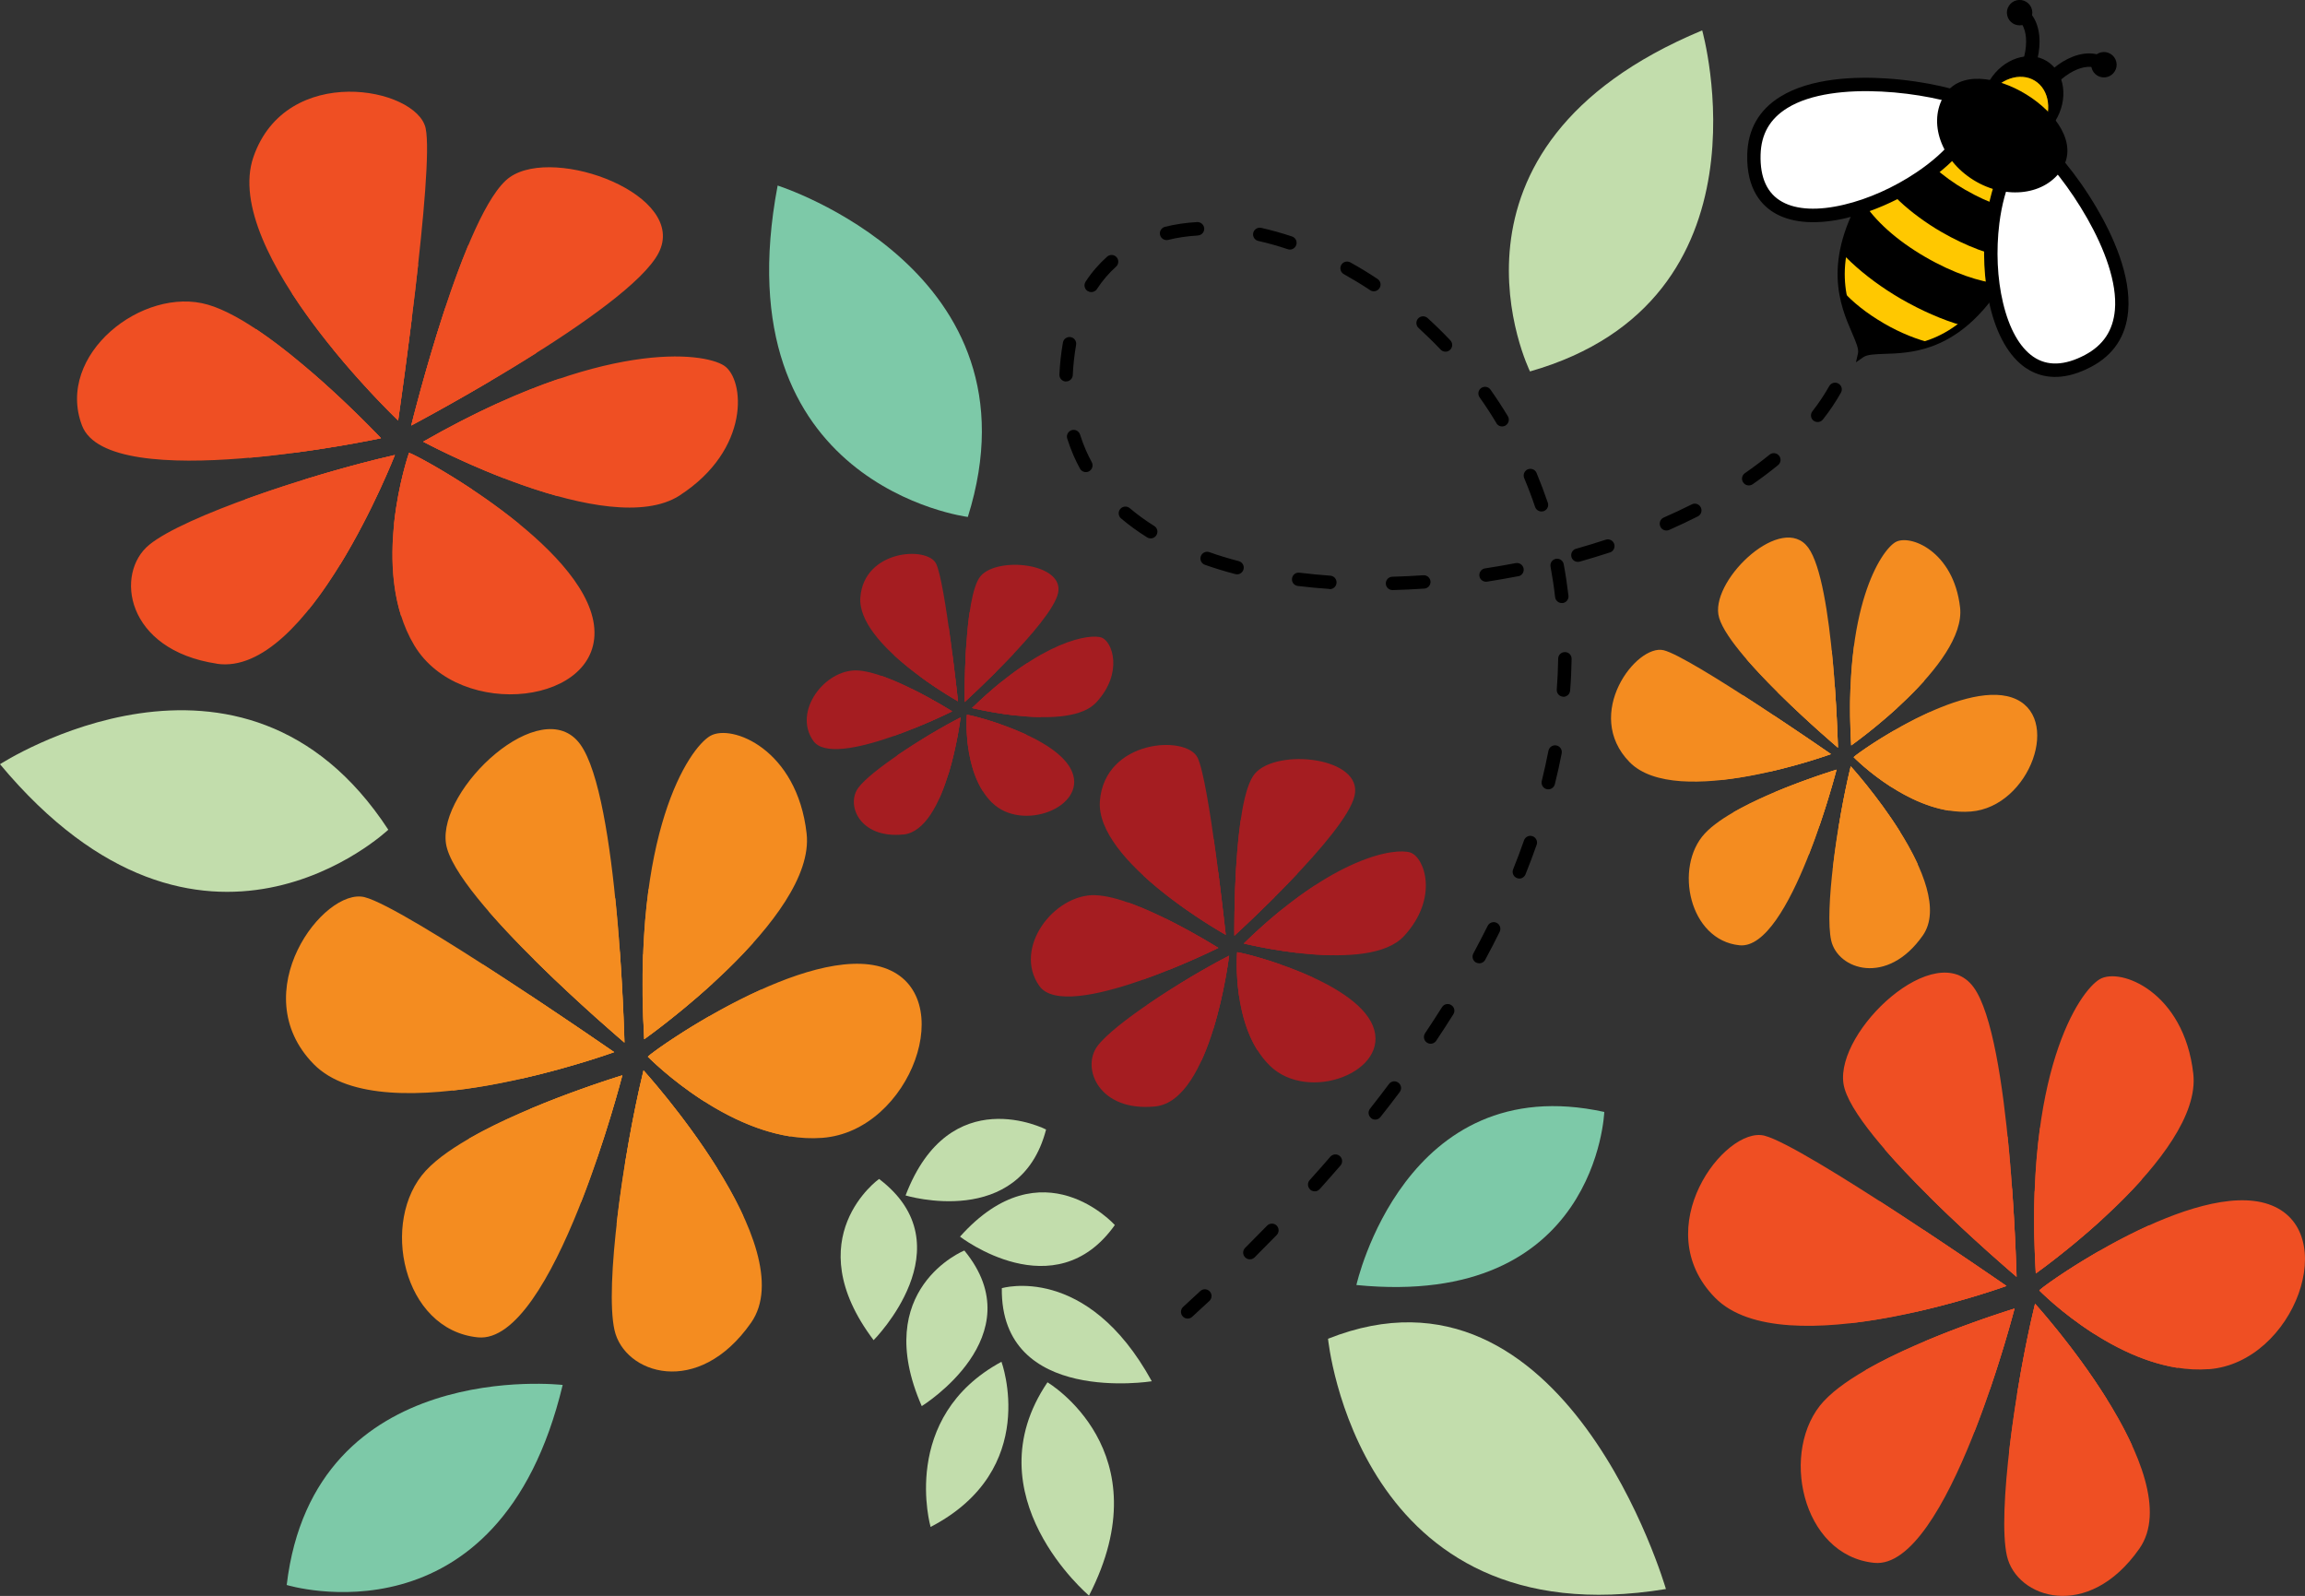 <?xml version="1.0" encoding="UTF-8"?>
<svg id="Layer_2" data-name="Layer 2" xmlns="http://www.w3.org/2000/svg" viewBox="0 0 262.5 181.75">
  <rect x="0" y="0" width="262.5" height="181.75" fill="#333333" stroke="none"/>
  <defs>
    <style>
      .cls-1 {
        fill: #f48c20;
      }

      .cls-2 {
        fill: #fff;
      }

      .cls-3 {
        fill: #7dc9a8;
      }

      .cls-4 {
        fill: #ffc800;
      }

      .cls-5 {
        fill: #c2ddac;
      }

      .cls-6 {
        fill: #ef4f23;
      }

      .cls-7 {
        fill: #a51d21;
      }
    </style>
  </defs>
  <g id="Logo">
    <path d="M134.69,149.91c-.28-.31-.26-.8.05-1.08.66-.6,1.31-1.2,1.95-1.8.31-.29.79-.27,1.08.04.29.31.27.79-.04,1.08-.64.6-1.3,1.21-1.96,1.81-.06.06-.13.1-.21.14-.29.13-.64.06-.87-.19ZM141.8,143.19c-.3-.3-.3-.78,0-1.08.84-.84,1.68-1.69,2.5-2.53.29-.3.78-.31,1.08-.02.3.29.31.78.02,1.08-.82.84-1.67,1.7-2.52,2.55-.07.07-.15.12-.23.16-.28.12-.62.07-.85-.16ZM149.21,135.47c-.31-.28-.34-.77-.06-1.08.8-.88,1.59-1.78,2.35-2.66.28-.32.76-.35,1.08-.08.32.28.35.76.08,1.08-.77.89-1.57,1.79-2.37,2.69-.08.08-.17.15-.26.19-.27.12-.59.07-.82-.13ZM156.15,127.33c-.33-.26-.39-.74-.13-1.07.74-.93,1.46-1.88,2.16-2.81.25-.34.73-.41,1.07-.15.34.25.41.73.15,1.07-.71.94-1.44,1.9-2.19,2.84-.08.1-.18.18-.29.23-.25.11-.55.08-.78-.1ZM162.5,118.73c-.35-.23-.44-.71-.21-1.06.66-.99,1.31-1.99,1.93-2.97.22-.36.7-.47,1.05-.24.36.22.47.7.24,1.05-.63,1-1.28,2.01-1.95,3.01-.08.13-.2.22-.33.28-.23.1-.51.09-.73-.07ZM168.1,109.62c-.37-.2-.51-.66-.31-1.04.56-1.04,1.11-2.1,1.63-3.14.19-.38.65-.53,1.02-.35.38.19.53.65.35,1.02-.52,1.06-1.08,2.13-1.65,3.19-.08.16-.22.27-.37.34-.21.09-.45.09-.67-.03ZM172.74,99.99c-.39-.16-.58-.6-.42-.99.44-1.1.86-2.21,1.24-3.3.14-.4.58-.61.97-.47.4.14.61.58.47.97-.39,1.11-.82,2.25-1.27,3.37-.08.19-.23.34-.4.42s-.39.09-.59,0ZM176.14,89.87c-.41-.1-.66-.52-.56-.93.28-1.15.54-2.3.76-3.44.08-.41.48-.69.9-.61.41.08.69.48.61.9-.22,1.16-.49,2.35-.78,3.52-.06.24-.23.43-.44.52-.15.06-.32.08-.49.04ZM177.99,79.34c-.42-.03-.74-.4-.7-.82.09-1.17.14-2.36.16-3.51,0-.42.35-.76.78-.75.42,0,.76.35.75.78-.02,1.19-.07,2.4-.17,3.61-.02.29-.21.53-.46.64-.11.05-.23.07-.36.06ZM177.95,68.67c-.42.05-.8-.25-.85-.67-.13-1.16-.31-2.33-.52-3.47-.08-.42.2-.81.61-.89.42-.08.81.2.89.61.22,1.18.4,2.38.54,3.58.04.34-.15.66-.45.79-.07.03-.14.05-.22.06ZM189.08,59.95c-.17-.39,0-.84.39-1.01,1.09-.48,2.16-.98,3.19-1.5.38-.19.84-.04,1.03.34.19.38.04.84-.34,1.03-1.05.53-2.15,1.05-3.26,1.54h0c-.39.17-.84,0-1.01-.39ZM183.35,62.91c-1.13.37-2.29.72-3.45,1.05-.41.11-.83-.12-.94-.53-.11-.41.12-.83.53-.94,1.14-.32,2.28-.67,3.38-1.03.4-.13.83.09.96.49.12.38-.06.78-.42.94-.02,0-.04.02-.07.03ZM198.52,54.94c-.24-.35-.15-.82.2-1.06.98-.68,1.93-1.39,2.8-2.1.33-.27.81-.22,1.08.11.27.33.22.81-.11,1.08-.91.74-1.88,1.48-2.9,2.18-.04.03-.08.05-.13.07-.33.14-.72.04-.93-.27ZM172.9,65.62c-1.17.23-2.37.43-3.55.62-.42.06-.81-.22-.87-.64s.22-.81.64-.87c1.16-.18,2.33-.38,3.49-.6.41-.08.82.19.9.6.07.36-.12.71-.44.85-.05.02-.1.04-.16.05ZM206.53,47.91c-.33-.26-.39-.74-.13-1.07.73-.93,1.37-1.9,1.92-2.87.21-.37.67-.5,1.04-.29.37.21.5.67.29,1.04-.58,1.03-1.27,2.06-2.05,3.05-.08.1-.18.18-.3.23-.25.11-.55.08-.78-.1ZM162.2,67.03c-1.2.08-2.41.14-3.6.17-.42.01-.77-.32-.78-.74-.01-.42.32-.77.74-.78,1.16-.03,2.35-.09,3.53-.17.42-.03.79.29.82.71.02.33-.17.63-.46.75-.08.03-.16.06-.25.06ZM175.79,58.21c-.4.13-.83-.08-.97-.48-.37-1.11-.79-2.21-1.24-3.28-.16-.39.02-.83.4-1,0,0,0,0,.01,0,.39-.16.84.02,1,.41.46,1.11.89,2.25,1.28,3.39.13.38-.06.79-.42.94-.02,0-.04.02-.06.02ZM151.39,67.07c-1.22-.08-2.43-.2-3.59-.34-.42-.05-.72-.43-.66-.85.05-.42.43-.72.85-.66,1.14.14,2.32.25,3.51.34.42.03.74.39.71.82-.02.29-.2.54-.46.65-.11.05-.23.07-.36.06ZM140.69,65.38c-1.2-.31-2.37-.67-3.47-1.06-.4-.14-.61-.58-.47-.97.14-.4.58-.61.97-.47,1.07.38,2.19.72,3.35,1.02.41.11.65.52.55.93-.06.24-.23.42-.43.51-.15.07-.33.08-.5.04ZM170.42,48.19c-.6-1-1.24-1.99-1.92-2.94-.24-.35-.16-.82.18-1.06.35-.24.82-.16,1.06.18.69.98,1.36,2,1.98,3.03.22.36.1.83-.26,1.05-.03.02-.06.03-.09.05-.35.15-.76.03-.96-.31ZM130.64,61.2c-1.07-.67-2.06-1.39-2.97-2.16-.32-.27-.36-.76-.09-1.08.27-.32.76-.36,1.08-.09.85.72,1.78,1.4,2.79,2.03.36.22.47.7.24,1.05-.08.14-.21.24-.34.3-.22.1-.49.09-.71-.05ZM164.06,39.81c-.8-.85-1.65-1.67-2.51-2.46-.31-.28-.33-.77-.05-1.08.28-.31.77-.33,1.08-.05.89.81,1.76,1.66,2.59,2.54.29.31.28.79-.03,1.08-.07.06-.14.11-.22.15-.29.12-.63.06-.86-.18ZM122.99,53.37c-.26-.48-.51-.99-.73-1.49-.27-.62-.51-1.27-.72-1.93-.13-.4.1-.83.5-.96.4-.13.83.1.96.5.19.6.41,1.2.66,1.77.2.46.43.92.67,1.37.2.37.07.83-.3,1.04-.02.01-.04.02-.06.03-.36.16-.78.02-.98-.33ZM156.03,33.04c-.98-.65-1.99-1.26-2.99-1.82-.37-.2-.5-.67-.3-1.04.2-.37.67-.5,1.04-.3,1.04.58,2.09,1.21,3.1,1.89.35.23.45.71.21,1.06-.08.13-.2.22-.33.28-.23.1-.5.09-.73-.06ZM121.38,43.45c-.42-.02-.75-.37-.73-.8.05-1.18.18-2.4.4-3.64.07-.42.47-.69.88-.62.42.07.69.47.62.88-.2,1.18-.33,2.33-.38,3.44-.01.3-.2.56-.46.67-.1.04-.22.07-.34.06ZM146.65,28.38c-1.12-.38-2.25-.69-3.35-.94-.41-.09-.67-.5-.58-.91.09-.41.5-.67.91-.58,1.16.26,2.34.59,3.51.98.4.13.62.57.48.97-.07.21-.23.37-.42.46-.17.07-.36.09-.55.02ZM123.85,33.14c-.35-.23-.45-.7-.22-1.06.69-1.06,1.52-2.02,2.45-2.85.32-.28.8-.25,1.08.06.28.31.25.8-.06,1.08-.83.74-1.56,1.6-2.18,2.55-.08.13-.2.22-.33.28-.23.1-.5.09-.72-.06ZM136.42,26.82c-1.18.07-2.32.23-3.38.5-.41.1-.82-.15-.93-.56-.1-.41.15-.82.56-.93,1.16-.29,2.39-.47,3.66-.54.42-.02.78.3.81.72.02.33-.17.62-.46.74-.08.04-.17.06-.26.06Z"/>
    <g>
      <g>
        <g>
          <path d="M230.25,10.31c.16-.06.3-.16.39-.32,1.05-1.7,1.63-3.56,1.63-5.24,0-1.81-.66-3.22-1.87-3.97-.36-.22-.83-.11-1.05.25-.22.36-.11.83.25,1.05.74.45,1.14,1.4,1.14,2.66,0,1.4-.5,2.97-1.4,4.44-.22.36-.11.83.25,1.05.21.13.45.14.66.07Z"/>
          <path d="M232.42,11.65c.16-.06.3-.16.39-.32.9-1.46,2.09-2.61,3.34-3.24,1.13-.57,2.16-.63,2.89-.18.36.22.83.11,1.05-.25.22-.36.11-.83-.25-1.05-1.21-.74-2.76-.7-4.38.11-1.5.75-2.9,2.11-3.95,3.8-.22.36-.11.83.25,1.05.21.13.45.14.66.07Z"/>
        </g>
        <path d="M238.84,8.6c-.33-.2-.56-.52-.65-.9-.09-.38-.03-.76.18-1.09.42-.68,1.31-.89,1.99-.47.33.2.56.52.65.9.09.38.03.76-.18,1.09-.18.29-.44.49-.74.6-.4.14-.86.11-1.25-.13ZM239.53,7.32s-.02.03-.01.06.03.05.04.05c.04.02.09.01.12-.03,0,0,.02-.03.01-.06,0-.03-.03-.05-.04-.05-.02-.01-.05-.02-.07,0-.02,0-.03.02-.04.04Z"/>
        <path d="M229.24,2.67c-.33-.2-.56-.52-.65-.9-.09-.38-.03-.76.18-1.09.42-.68,1.31-.89,1.99-.47.68.42.89,1.31.47,1.99h0c-.18.29-.44.49-.74.6-.4.14-.86.11-1.25-.13ZM229.93,1.4s-.01.09.03.12c.04.02.09.01.12-.03h0l-.14-.09ZM229.93,1.4l.14.09s.02-.03.01-.06c0-.03-.03-.05-.04-.05-.02-.01-.05-.02-.07,0-.02,0-.03.02-.04.04Z"/>
      </g>
      <g>
        <g>
          <path class="cls-4" d="M212.74,21.83c-6.72,10.89-.22,16.16-.76,18.52,2.05-1.43,9.57,2.18,16.21-8.99,4.56-7.67,2.54-11.86-1.73-14.49-4.27-2.63-9.04-2.64-13.73,4.96Z"/>
          <path d="M214.6,40.3c-1.09.04-1.95.07-2.39.37l-.85.59.23-1.01c.12-.51-.24-1.32-.68-2.35-1.32-3.05-3.53-8.16,1.49-16.29,2.23-3.61,4.67-5.8,7.26-6.49,2.2-.59,4.56-.12,7.02,1.4,5.32,3.28,5.92,8.2,1.86,15.04-2.85,4.8-5.88,6.93-8.58,7.9-2.05.73-3.91.8-5.35.84ZM213.08,22.04c-4.8,7.78-2.69,12.65-1.43,15.55.36.82.66,1.53.74,2.14.58-.17,1.32-.19,2.19-.22,3.17-.11,8.48-.28,13.27-8.35,3.85-6.47,3.34-10.9-1.59-13.95-2.3-1.42-4.39-1.85-6.39-1.31-.18.05-.35.1-.52.16-2.19.79-4.3,2.79-6.26,5.97Z"/>
        </g>
        <g>
          <path d="M223.86,21.64c2.72,1.58,5.25,2.34,6.91,2.49-.07,1.54-.56,3.31-1.56,5.36-2.5-.4-5.34-1.47-8.11-3.07-.23-.13-.45-.27-.67-.4-1.74-1.08-3.33-2.31-4.62-3.61-.74-.75-1.38-1.51-1.93-2.28,1.36-1.85,2.72-3.1,4.07-3.86,1.03,1.83,3.15,3.78,5.91,5.38Z"/>
          <path d="M219.25,29.26c3.25,1.89,6.25,2.83,8.34,3.05-1.38,2.13-2.79,3.66-4.18,4.75-2.23-.65-4.59-1.68-6.93-3.03-.27-.16-.53-.31-.8-.48-2.06-1.27-3.94-2.74-5.46-4.26-.12-.12-.25-.25-.36-.37.3-1.78.99-3.78,2.25-6.04,1.35,2.21,3.89,4.5,7.14,6.38Z"/>
          <path d="M214.51,36.81c2,1.16,3.9,1.88,5.42,2.24-3.67,1.35-6.75.47-7.94,1.3.3-1.33-1.63-3.59-2.17-7.25,1.15,1.3,2.77,2.59,4.7,3.71Z"/>
        </g>
        <g>
          <ellipse cx="230.33" cy="11.46" rx="4.88" ry="4" transform="translate(99.64 201.48) rotate(-58.33)"/>
          <path d="M231.06,16.26c-1.24.43-2.48.32-3.5-.3-1.01-.62-1.67-1.69-1.84-2.99-.17-1.27.14-2.63.87-3.82,1.53-2.48,4.45-3.46,6.51-2.19,1.01.62,1.67,1.69,1.84,2.99.17,1.27-.14,2.63-.87,3.82-.72,1.17-1.77,2.05-2.96,2.47-.02,0-.04.01-.06.02ZM227.27,9.58c-.64,1.03-.91,2.2-.76,3.29.14,1.06.66,1.92,1.47,2.41s1.8.58,2.82.23c1.04-.36,1.96-1.12,2.6-2.16.64-1.03.91-2.2.76-3.29-.14-1.06-.66-1.92-1.47-2.41-.85-.52-1.88-.56-2.86-.21s-1.91,1.09-2.55,2.14Z"/>
        </g>
        <g>
          <ellipse class="cls-4" cx="229.42" cy="12.95" rx="4.48" ry="3.67" transform="translate(97.94 201.4) rotate(-58.33)"/>
          <path d="M227.03,16.82c-1.75-1.08-2.11-3.7-.79-5.83,1.32-2.13,3.81-2.99,5.56-1.91,1.75,1.08,2.11,3.7.79,5.83-.65,1.05-1.58,1.79-2.56,2.14s-2.11.32-3-.23ZM231.74,9.19c-1.69-1.04-4.11-.21-5.39,1.87-1.28,2.07-.94,4.61.75,5.65,1.69,1.04,4.11.21,5.39-1.87,1.28-2.07.94-4.61-.75-5.65h0Z"/>
        </g>
        <g>
          <g>
            <path class="cls-2" d="M237.8,41.1c9.83-5.25-1.85-21.73-6.03-25.01-7.93,2.92-7,31.97,6.03,25.01Z"/>
            <path d="M230.68,41.89c-1.87-1.29-3.28-3.73-4.06-7.05-.69-2.93-.85-6.33-.45-9.56.3-2.38.89-4.52,1.72-6.19.96-1.93,2.17-3.18,3.62-3.71l.4-.15.34.26c1.53,1.2,4.21,4.26,6.5,8.15,1.85,3.14,3.97,7.73,3.61,11.8-.25,2.85-1.66,4.98-4.2,6.33-.53.28-1.03.5-1.51.67-2.76.99-4.74.29-5.98-.56ZM227.69,25.46c-.38,3.06-.24,6.26.42,9.02.7,2.95,1.89,5.07,3.44,6.14,1.6,1.1,3.58,1.03,5.9-.2h0c2.08-1.11,3.19-2.78,3.4-5.12.55-6.24-5.87-15.44-9.19-18.33-1.93,1.02-3.43,4.2-3.97,8.48Z"/>
          </g>
          <g>
            <path class="cls-2" d="M199.74,17.62c.28-11.14,20.25-8.09,25.06-5.84.95,8.4-25.43,20.6-25.06,5.84Z"/>
            <path d="M210.36,24.81c-3.32.79-6.13.63-8.12-.47-1.54-.85-3.36-2.71-3.26-6.74.07-2.87,1.34-5.09,3.77-6.59,3.48-2.15,8.54-2.31,12.17-2.07,4.5.3,8.45,1.33,10.2,2.15l.39.18.05.42c.17,1.53-.39,3.18-1.69,4.9-1.12,1.49-2.77,2.98-4.76,4.32-1.93,1.29-4.06,2.37-6.19,3.13-.86.31-1.71.56-2.56.76ZM203.55,12.3c-1.99,1.23-2.99,2.97-3.05,5.33-.07,2.62.76,4.42,2.47,5.36,1.65.91,4.09,1.02,7.03.32,2.76-.65,5.69-1.96,8.25-3.68,3.58-2.4,5.75-5.17,5.8-7.35-4.07-1.67-15.17-3.28-20.5.02Z"/>
          </g>
        </g>
        <path d="M221.4,10.89c-1.86,3.02-.36,7.32,3.36,9.62s8.24,1.7,10.1-1.32c3.52-5.7-9.94-14.01-13.46-8.3Z"/>
      </g>
    </g>
    <g>
      <path class="cls-1" d="M85.53,150.64c-6.04,8.63-14.44,5.82-15.55.83-1.12-4.99.99-20.02,3.31-29.58,0,0,18.29,20.12,12.24,28.75ZM93.66,129.58c10.11-.77,15.68-16.4,7.03-19.36-8.65-2.96-25.97,9.15-26.91,10.12,0,0,9.77,10.02,19.88,9.24ZM91.86,94.92c-1.08-9.61-8.55-12.53-10.98-11.11-2.43,1.42-8.88,10.99-7.51,34.54,0,0,19.58-13.81,18.49-23.42ZM48.49,133.32c-5.25,5.68-2.65,18.12,5.93,18.98,8.58.86,16.46-29.84,16.46-29.84,0,0-17.14,5.18-22.39,10.86ZM35.73,121.19c8,8.15,34.21-1.38,34.21-1.38,0,0-23.8-16.49-28.42-17.64-4.62-1.15-13.79,10.86-5.79,19.02ZM71.11,118.73s-.67-28-5.04-33.98c-4.37-5.98-16.21,5.07-15.28,11.32.93,6.25,20.32,22.66,20.32,22.66Z"/>
      <g>
        <path class="cls-1" d="M89.99,129.42c2.21-1.88,4.28-4.4,4.29-7.26.01-4.47-4.26-8.07-7.65-9.44-6.51,2.94-12.32,7.07-12.85,7.62,0,0,7.53,7.72,16.21,9.08Z"/>
        <path class="cls-1" d="M73.37,118.34s6.98-4.92,12.37-10.94c.79-2.77.86-6.22-2.09-8.85-3.58-3.19-7.38-.12-9.79,2.74-.63,4.61-.88,10.25-.49,17.05Z"/>
        <path class="cls-1" d="M70.07,102.33c-1.6-2.62-4.65-6.36-8.94-6.25-4.06.11-5.77,3.9-5.48,7.7,6.02,6.95,15.47,14.95,15.47,14.95,0,0-.19-8.03-1.04-16.41Z"/>
        <path class="cls-1" d="M70.22,139.37c1.03,2.06,2.82,4.23,5.93,5.13,4.25,1.23,7.3-2.29,8.51-5.99-3.78-8.25-11.38-16.61-11.38-16.61-1.23,5.06-2.4,11.65-3.06,17.47Z"/>
        <path class="cls-1" d="M69.94,119.82s-7.48-5.18-14.87-9.94c-2.48.16-5.76.95-7.64,3.7-2.7,3.94.39,8.32,4.18,10.61,9.15-1.03,18.34-4.37,18.34-4.37Z"/>
        <path class="cls-1" d="M66.19,136.87c2.85-7.29,4.68-14.41,4.68-14.41,0,0-10.38,3.13-17.45,7.2-.15,2.49.35,5.58,3.04,7.81,3.23,2.68,7.17,1.06,9.73-.6Z"/>
      </g>
      <g>
        <path class="cls-1" d="M73.37,118.34s3.67-2.59,7.75-6.31c.6-1.97.74-4.37-1.21-5.89-2.46-1.92-5.12.59-6.68,2.57-.11,2.91-.08,6.12.13,9.64Z"/>
        <path class="cls-1" d="M70.59,108.41c-1.11-1.56-2.92-3.38-5.35-3.48-2.59-.1-4.12,2.12-4.4,4.36,5.12,5.08,10.27,9.44,10.27,9.44,0,0-.11-4.52-.52-10.32Z"/>
        <path class="cls-1" d="M80.29,125.48c2.15-.13,5.34-.8,5.77-3.62.5-3.21-3.37-5.27-5.35-6.1-3.78,2.18-6.57,4.2-6.93,4.57,0,0,2.6,2.67,6.51,5.15Z"/>
        <path class="cls-1" d="M69.94,119.82s-4.33-3-9.65-6.53c-1.53.37-3.62,1.37-4.25,4.05-.63,2.73,1.62,4.53,3.4,5.49,5.92-1.34,10.5-3.01,10.5-3.01Z"/>
        <path class="cls-1" d="M71.19,132.46c.55,1.67,1.66,3.43,3.93,4.14,3.03.94,5.56-1.19,6.55-3.57-3.81-6.1-8.38-11.12-8.38-11.12-.76,3.12-1.49,6.82-2.1,10.56Z"/>
        <path class="cls-1" d="M70.87,122.46s-5.04,1.52-10.5,3.82c-.35,1.47-.39,3.33.83,4.92,1.72,2.23,4.45,2.41,6.78.73,1.8-5.26,2.88-9.47,2.88-9.47Z"/>
      </g>
    </g>
    <g>
      <path class="cls-7" d="M131.58,126c-6.41.66-8.47-4.34-6.61-6.86,1.86-2.52,9.65-7.56,15-10.31,0,0-1.98,16.51-8.39,17.17ZM144.58,121.33c4.4,4.36,13.86.69,11.77-4.5-2.09-5.18-14.63-8.34-15.45-8.39,0,0-.72,8.53,3.68,12.89ZM159.88,106.62c4.01-4.35,2.37-8.97.74-9.53-1.63-.55-8.64.29-18.98,10.35,0,0,14.22,3.52,18.23-.82ZM124.76,101.94c-4.73-.15-9.44,6.03-6.4,10.34,3.04,4.31,20.39-4.33,20.39-4.33,0,0-9.26-5.85-13.98-6ZM125.26,91.19c-.57,6.97,14.33,15.27,14.33,15.27,0,0-1.9-17.61-3.22-20.2-1.32-2.59-10.55-2.03-11.11,4.94ZM140.57,106.56s12.68-11.52,13.69-15.93c1.02-4.41-8.83-5.47-11.35-2.53-2.52,2.93-2.34,18.47-2.34,18.47Z"/>
      <g>
        <path class="cls-7" d="M143.18,119.57c1.75.27,3.75.22,5.08-.92,2.07-1.79,2.03-5.2,1.3-7.31-3.96-1.83-8.2-2.86-8.67-2.89,0,0-.56,6.57,2.29,11.13Z"/>
        <path class="cls-7" d="M141.65,107.45s5.07,1.26,10.01,1.34c1.6-.74,3.22-2.1,3.25-4.51.04-2.93-2.9-3.46-5.18-3.43-2.38,1.56-5.09,3.69-8.08,6.6Z"/>
        <path class="cls-7" d="M147.74,99.51c.57-1.79,1.08-4.7-.69-6.64-1.68-1.83-4.11-1.11-5.76.55-.81,5.57-.72,13.14-.72,13.14,0,0,3.63-3.3,7.17-7.05Z"/>
        <path class="cls-7" d="M130.67,114.41c-.54,1.3-.83,3,0,4.8,1.13,2.46,3.98,2.46,6.18,1.54,2.3-5.05,3.13-11.91,3.13-11.91-2.83,1.46-6.35,3.55-9.3,5.58Z"/>
        <path class="cls-7" d="M139.59,106.45s-.6-5.53-1.36-10.85c-1.07-1.08-2.74-2.28-4.77-2.05-2.9.33-3.69,3.51-3.24,6.18,4.14,3.82,9.36,6.73,9.36,6.73Z"/>
        <path class="cls-7" d="M130.21,111.55c4.51-1.6,8.54-3.6,8.54-3.6,0,0-5.6-3.54-10.32-5.19-1.21.93-2.44,2.4-2.4,4.53.05,2.57,2.38,3.74,4.17,4.26Z"/>
      </g>
      <g>
        <path class="cls-7" d="M141.65,107.45s2.67.66,6.02,1.06c1.15-.51,2.32-1.41,2.24-2.92-.1-1.91-2.32-2.13-3.86-2.06-1.39,1.12-2.86,2.41-4.4,3.92Z"/>
        <path class="cls-7" d="M145.13,102.19c.28-1.14.39-2.71-.53-3.87-.99-1.24-2.63-1.06-3.77-.29-.3,4.4-.25,8.53-.25,8.53,0,0,2.05-1.86,4.56-4.37Z"/>
        <path class="cls-7" d="M141.12,113.51c.92.94,2.51,2.14,3.98,1.22,1.68-1.06,1.09-3.67.68-4.91-2.52-.88-4.57-1.36-4.89-1.38,0,0-.19,2.27.23,5.07Z"/>
        <path class="cls-7" d="M139.59,106.45s-.35-3.2-.84-7.08c-.78-.56-2.08-1.13-3.57-.34-1.52.8-1.44,2.56-1.17,3.77,2.99,2.2,5.59,3.65,5.59,3.65Z"/>
        <path class="cls-7" d="M134.25,112.09c-.56.92-.92,2.14-.34,3.48.78,1.78,2.78,2.09,4.27,1.6,1.29-4.21,1.79-8.33,1.79-8.33-1.74.9-3.75,2.04-5.72,3.26Z"/>
        <path class="cls-7" d="M138.75,107.95s-2.72-1.72-5.97-3.32c-.82.43-1.7,1.16-1.94,2.35-.34,1.69.66,3.02,2.38,3.43,3.15-1.27,5.53-2.46,5.53-2.46Z"/>
      </g>
    </g>
    <g>
      <path class="cls-6" d="M24.69,75.58c-10.42-1.57-11.65-10.33-7.68-13.55,3.97-3.23,18.36-8.04,27.96-10.21,0,0-9.86,25.33-20.28,23.77ZM47.17,73.48c5.2,8.7,21.67,6.73,20.47-2.33-1.2-9.06-19.76-19.17-21.05-19.58,0,0-4.62,13.21.58,21.91ZM77.4,56.42c8.12-5.25,7.41-13.24,5.06-14.78-2.35-1.54-13.8-3.06-34.26,8.66,0,0,21.08,11.37,29.21,6.12ZM23.69,34.7c-7.43-2.17-17.41,5.7-14.35,13.76,3.06,8.06,34.05,1.44,34.05,1.44,0,0-12.27-13.04-19.7-15.2ZM28.86,17.88c-3.73,10.8,16.48,30.01,16.48,30.01,0,0,4.16-28.66,3.13-33.3-1.03-4.64-15.87-7.51-19.61,3.29ZM46.83,48.46s24.77-13.08,28.17-19.65c3.41-6.58-11.76-12.26-16.94-8.63-5.18,3.62-11.23,28.29-11.23,28.29Z"/>
      <g>
        <path class="cls-6" d="M45.68,70.13c2.66,1.14,5.85,1.87,8.41.6,4.01-1.98,5.33-7.41,5.04-11.05-5.53-4.52-11.82-7.88-12.55-8.11,0,0-3.56,10.18-.91,18.56Z"/>
        <path class="cls-6" d="M48.19,50.3s7.52,4.05,15.31,6.2c2.83-.53,5.95-2.01,6.99-5.82,1.26-4.63-3.18-6.66-6.81-7.55-4.41,1.49-9.57,3.78-15.49,7.16Z"/>
        <path class="cls-6" d="M61.05,40.22c1.63-2.6,3.62-7,1.61-10.79-1.91-3.59-6.06-3.43-9.34-1.48-3.54,8.49-6.49,20.51-6.49,20.51,0,0,7.1-3.75,14.22-8.24Z"/>
        <path class="cls-6" d="M27.96,56.86c-1.39,1.84-2.53,4.41-1.95,7.6.79,4.35,5.3,5.51,9.15,4.95,5.7-7.06,9.8-17.59,9.8-17.59-5.08,1.15-11.5,3.04-17,5.04Z"/>
        <path class="cls-6" d="M45.34,47.89s1.31-9.01,2.28-17.74c-1.25-2.15-3.41-4.73-6.72-5.19-4.73-.66-7.28,4.06-7.64,8.47,5,7.73,12.09,14.47,12.09,14.47Z"/>
        <path class="cls-6" d="M28.4,52.13c7.8-.69,14.99-2.23,14.99-2.23,0,0-7.43-7.89-14.22-12.42-2.3.97-4.84,2.8-5.64,6.2-.96,4.09,2.25,6.89,4.87,8.45Z"/>
      </g>
      <g>
        <path class="cls-6" d="M48.19,50.3s3.96,2.13,9.11,4.13c2.03-.34,4.25-1.28,4.74-3.7.62-3.06-2.81-4.32-5.27-4.83-2.66,1.2-5.51,2.66-8.57,4.41Z"/>
        <path class="cls-6" d="M55.84,43.39c.9-1.69,1.73-4.12.73-6.34-1.06-2.37-3.74-2.74-5.86-1.99-2.27,6.85-3.88,13.4-3.88,13.4,0,0,4-2.11,9.01-5.07Z"/>
        <path class="cls-6" d="M44.88,59.69c1.07,1.86,3.1,4.42,5.81,3.55,3.1-.99,3.21-5.37,3.07-7.51-3.63-2.42-6.68-4.01-7.18-4.17,0,0-1.23,3.52-1.71,8.12Z"/>
        <path class="cls-6" d="M45.34,47.89s.76-5.21,1.55-11.55c-1.01-1.2-2.84-2.63-5.52-2-2.73.65-3.33,3.47-3.39,5.49,3.84,4.7,7.37,8.06,7.37,8.06Z"/>
        <path class="cls-6" d="M34.58,54.64c-1.26,1.23-2.33,3.02-1.95,5.36.5,3.13,3.55,4.45,6.12,4.27,3.76-6.13,6.23-12.46,6.23-12.46-3.13.71-6.77,1.7-10.39,2.82Z"/>
        <path class="cls-6" d="M43.39,49.91s-3.61-3.84-8.1-7.69c-1.48.35-3.16,1.14-4.03,2.93-1.23,2.53-.18,5.06,2.37,6.4,5.51-.73,9.76-1.64,9.76-1.64Z"/>
      </g>
    </g>
    <path class="cls-5" d="M151.24,152.46s3.34,34.28,38.48,28.5c0,0-11.37-39.28-38.48-28.5Z"/>
    <path class="cls-5" d="M44.22,94.49s-21.23,20.1-44.22-7.46c0,0,27.64-17.93,44.22,7.46Z"/>
    <path class="cls-3" d="M182.7,126.63s-.81,22.43-28.23,19.71c0,0,5.48-24.69,28.23-19.71Z"/>
    <g>
      <path class="cls-5" d="M99.49,152.62s10.7-10.72.62-18.36c0,0-9.42,6.7-.62,18.36Z"/>
      <path class="cls-5" d="M109.82,142.41s-10.71,4.34-4.85,17.72c0,0,12.89-7.95,4.85-17.72Z"/>
      <path class="cls-5" d="M119.13,128.63s-10.97-5.66-16,7.51c0,0,13.04,3.95,16-7.51Z"/>
      <path class="cls-5" d="M126.96,139.51s-8.24-9.2-17.63,1.32c0,0,10.78,8.33,17.63-1.32Z"/>
      <path class="cls-5" d="M114.09,146.7c-.17,13.38,17.08,10.6,17.08,10.6-7.4-13.5-17.08-10.6-17.08-10.6Z"/>
      <path class="cls-5" d="M114.05,155.08c-11.67,6.33-8.07,18.81-8.07,18.81,12.58-6.55,8.07-18.81,8.07-18.81Z"/>
      <path class="cls-5" d="M119.29,157.42c-8.76,12.93,4.73,24.29,4.73,24.29,8.48-16.49-4.73-24.29-4.73-24.29Z"/>
    </g>
    <g>
      <path class="cls-6" d="M243.64,176.36c-5.86,8.37-14.01,5.65-15.09.81-1.09-4.84.96-19.42,3.21-28.7,0,0,17.74,19.52,11.88,27.89ZM251.53,155.93c9.81-.75,15.22-15.91,6.82-18.79-8.39-2.87-25.2,8.88-26.11,9.81,0,0,9.48,9.72,19.29,8.97ZM249.78,122.29c-1.05-9.33-8.3-12.16-10.65-10.78-2.35,1.37-8.62,10.66-7.29,33.51,0,0,18.99-13.4,17.94-22.73ZM207.7,159.56c-5.09,5.51-2.58,17.59,5.75,18.42,8.33.83,15.97-28.95,15.97-28.95,0,0-16.63,5.02-21.72,10.54ZM195.32,147.79c7.77,7.91,33.19-1.34,33.19-1.34,0,0-23.09-16-27.58-17.12-4.48-1.11-13.38,10.54-5.62,18.45ZM229.65,145.4s-.65-27.17-4.89-32.97c-4.24-5.8-15.73,4.92-14.82,10.98.9,6.07,19.72,21.99,19.72,21.99Z"/>
      <g>
        <path class="cls-6" d="M247.97,155.77c2.14-1.82,4.16-4.27,4.16-7.05.01-4.34-4.13-7.83-7.42-9.16-6.31,2.85-11.95,6.86-12.47,7.4,0,0,7.31,7.49,15.73,8.81Z"/>
        <path class="cls-6" d="M231.84,145.02s6.77-4.78,12.01-10.61c.77-2.69.83-6.04-2.03-8.59-3.47-3.09-7.16-.11-9.5,2.65-.61,4.47-.86,9.94-.47,16.55Z"/>
        <path class="cls-6" d="M228.64,129.48c-1.56-2.54-4.52-6.18-8.68-6.06-3.94.11-5.6,3.78-5.32,7.48,5.84,6.75,15.01,14.51,15.01,14.51,0,0-.19-7.79-1.01-15.92Z"/>
        <path class="cls-6" d="M228.79,165.42c1,2,2.74,4.11,5.75,4.98,4.12,1.2,7.08-2.22,8.26-5.81-3.67-8.01-11.04-16.12-11.04-16.12-1.19,4.91-2.33,11.3-2.97,16.95Z"/>
        <path class="cls-6" d="M228.51,146.45s-7.26-5.03-14.43-9.65c-2.41.16-5.59.92-7.42,3.59-2.62,3.83.38,8.08,4.05,10.3,8.88-1,17.79-4.24,17.79-4.24Z"/>
        <path class="cls-6" d="M224.87,163c2.77-7.07,4.55-13.98,4.55-13.98,0,0-10.07,3.04-16.93,6.99-.15,2.42.34,5.41,2.95,7.58,3.14,2.6,6.96,1.03,9.44-.58Z"/>
      </g>
      <g>
        <path class="cls-6" d="M231.84,145.02s3.57-2.52,7.52-6.13c.58-1.91.72-4.24-1.17-5.72-2.39-1.86-4.97.57-6.48,2.49-.1,2.83-.07,5.94.13,9.35Z"/>
        <path class="cls-6" d="M229.15,135.39c-1.08-1.52-2.83-3.28-5.19-3.37-2.52-.1-4,2.06-4.27,4.23,4.97,4.93,9.97,9.16,9.97,9.16,0,0-.11-4.39-.51-10.01Z"/>
        <path class="cls-6" d="M238.56,151.95c2.08-.13,5.18-.78,5.6-3.51.48-3.12-3.27-5.11-5.19-5.92-3.67,2.11-6.37,4.07-6.73,4.43,0,0,2.53,2.59,6.32,4.99Z"/>
        <path class="cls-6" d="M228.51,146.45s-4.2-2.91-9.37-6.34c-1.48.36-3.52,1.33-4.12,3.93-.61,2.65,1.57,4.39,3.3,5.32,5.74-1.3,10.19-2.92,10.19-2.92Z"/>
        <path class="cls-6" d="M229.72,158.72c.53,1.62,1.61,3.33,3.81,4.02,2.94.92,5.4-1.16,6.35-3.47-3.7-5.92-8.13-10.79-8.13-10.79-.74,3.02-1.45,6.61-2.04,10.24Z"/>
        <path class="cls-6" d="M229.42,149.02s-4.89,1.48-10.18,3.71c-.34,1.43-.38,3.24.81,4.77,1.67,2.17,4.31,2.34,6.58.71,1.74-5.1,2.79-9.19,2.79-9.19Z"/>
      </g>
    </g>
    <path class="cls-3" d="M110.22,58.87s-28.14-3.52-21.66-37.74c0,0,30.47,9.66,21.66,37.74Z"/>
    <path class="cls-3" d="M32.65,180.5s24.19,7.43,31.43-22.78c0,0-28.33-3.29-31.43,22.78Z"/>
    <g>
      <path class="cls-1" d="M218.97,106.54c-4.05,5.78-9.68,3.9-10.43.56-.75-3.35.66-13.42,2.22-19.83,0,0,12.26,13.49,8.21,19.27ZM224.43,92.42c6.78-.52,10.51-10.99,4.71-12.98-5.8-1.99-17.41,6.14-18.04,6.78,0,0,6.55,6.72,13.33,6.2ZM223.22,69.19c-.73-6.44-5.73-8.4-7.36-7.45-1.63.95-5.96,7.37-5.04,23.15,0,0,13.12-9.26,12.4-15.7ZM194.14,94.93c-3.52,3.81-1.78,12.15,3.97,12.72,5.75.57,11.04-20,11.04-20,0,0-11.49,3.47-15.01,7.28ZM185.59,86.8c5.37,5.47,22.93-.92,22.93-.92,0,0-15.96-11.06-19.05-11.83-3.1-.77-9.25,7.28-3.88,12.75ZM209.31,85.15s-.45-18.77-3.38-22.78c-2.93-4.01-10.87,3.4-10.24,7.59.63,4.19,13.62,15.19,13.62,15.19Z"/>
      <g>
        <path class="cls-1" d="M221.97,92.32c1.48-1.26,2.87-2.95,2.88-4.87,0-3-2.85-5.41-5.13-6.33-4.36,1.97-8.26,4.74-8.62,5.11,0,0,5.05,5.18,10.87,6.09Z"/>
        <path class="cls-1" d="M210.82,84.89s4.68-3.3,8.3-7.33c.53-1.86.57-4.17-1.4-5.93-2.4-2.14-4.95-.08-6.56,1.83-.42,3.09-.59,6.87-.33,11.43Z"/>
        <path class="cls-1" d="M208.61,74.15c-1.08-1.76-3.12-4.27-5.99-4.19-2.72.07-3.87,2.61-3.68,5.16,4.04,4.66,10.37,10.02,10.37,10.02,0,0-.13-5.38-.7-11Z"/>
        <path class="cls-1" d="M208.72,98.98c.69,1.38,1.89,2.84,3.98,3.44,2.85.83,4.89-1.54,5.7-4.01-2.54-5.53-7.63-11.14-7.63-11.14-.82,3.39-1.61,7.81-2.05,11.71Z"/>
        <path class="cls-1" d="M208.52,85.88s-5.02-3.48-9.97-6.67c-1.66.11-3.86.63-5.13,2.48-1.81,2.64.26,5.58,2.8,7.11,6.14-.69,12.29-2.93,12.29-2.93Z"/>
        <path class="cls-1" d="M206.01,97.31c1.91-4.89,3.14-9.66,3.14-9.66,0,0-6.96,2.1-11.7,4.83-.1,1.67.24,3.74,2.04,5.24,2.17,1.8,4.81.71,6.52-.4Z"/>
      </g>
      <g>
        <path class="cls-1" d="M210.82,84.89s2.46-1.74,5.2-4.23c.4-1.32.5-2.93-.81-3.95-1.65-1.29-3.43.39-4.48,1.72-.07,1.95-.05,4.1.09,6.46Z"/>
        <path class="cls-1" d="M208.96,78.23c-.75-1.05-1.96-2.27-3.59-2.33-1.74-.07-2.76,1.42-2.95,2.92,3.43,3.41,6.89,6.33,6.89,6.33,0,0-.07-3.03-.35-6.92Z"/>
        <path class="cls-1" d="M215.47,89.68c1.44-.09,3.58-.54,3.87-2.42.33-2.15-2.26-3.53-3.59-4.09-2.54,1.46-4.4,2.81-4.65,3.06,0,0,1.75,1.79,4.37,3.45Z"/>
        <path class="cls-1" d="M208.52,85.88s-2.9-2.01-6.47-4.38c-1.03.25-2.43.92-2.85,2.72-.42,1.83,1.09,3.03,2.28,3.68,3.97-.9,7.04-2.02,7.04-2.02Z"/>
        <path class="cls-1" d="M209.36,94.35c.37,1.12,1.11,2.3,2.64,2.78,2.03.63,3.73-.8,4.39-2.4-2.56-4.09-5.62-7.46-5.62-7.46-.51,2.09-1,4.57-1.41,7.08Z"/>
        <path class="cls-1" d="M209.15,87.65s-3.38,1.02-7.04,2.56c-.23.99-.26,2.24.56,3.3,1.15,1.5,2.98,1.62,4.55.49,1.2-3.53,1.93-6.35,1.93-6.35Z"/>
      </g>
    </g>
    <path class="cls-5" d="M174.24,42.3s-12.53-25.45,19.61-38.84c0,0,8.68,30.76-19.61,38.84Z"/>
    <g>
      <path class="cls-7" d="M102.88,95.03c-4.97.51-6.58-3.37-5.13-5.32,1.44-1.95,7.49-5.87,11.64-8,0,0-1.54,12.81-6.51,13.33ZM112.97,91.4c3.42,3.39,10.76.53,9.13-3.49-1.62-4.02-11.35-6.48-11.99-6.51,0,0-.56,6.62,2.86,10.01ZM124.85,79.99c3.11-3.37,1.84-6.96.58-7.39-1.26-.43-6.7.23-14.73,8.03,0,0,11.04,2.73,14.15-.64ZM97.59,76.35c-3.67-.12-7.33,4.68-4.97,8.02,2.36,3.35,15.82-3.36,15.82-3.36,0,0-7.18-4.54-10.85-4.66ZM97.98,68.01c-.44,5.41,11.12,11.85,11.12,11.85,0,0-1.48-13.67-2.5-15.68-1.02-2.01-8.19-1.57-8.62,3.83ZM109.86,79.94s9.84-8.94,10.63-12.37c.79-3.43-6.86-4.24-8.81-1.97-1.95,2.28-1.82,14.33-1.82,14.33Z"/>
      <g>
        <path class="cls-7" d="M111.89,90.04c1.36.21,2.91.17,3.94-.72,1.61-1.39,1.57-4.03,1.01-5.68-3.08-1.42-6.37-2.22-6.73-2.25,0,0-.43,5.1,1.78,8.64Z"/>
        <path class="cls-7" d="M110.7,80.63s3.94.97,7.77,1.04c1.24-.58,2.5-1.63,2.53-3.5.03-2.28-2.25-2.69-4.02-2.66-1.85,1.21-3.95,2.87-6.27,5.12Z"/>
        <path class="cls-7" d="M115.42,74.47c.44-1.39.84-3.65-.54-5.15-1.3-1.42-3.19-.86-4.47.43-.62,4.32-.56,10.2-.56,10.2,0,0,2.82-2.56,5.56-5.47Z"/>
        <path class="cls-7" d="M102.17,86.03c-.42,1.01-.64,2.33,0,3.72.88,1.91,3.09,1.91,4.79,1.19,1.79-3.92,2.43-9.25,2.43-9.25-2.2,1.13-4.93,2.76-7.22,4.33Z"/>
        <path class="cls-7" d="M109.1,79.86s-.46-4.3-1.05-8.43c-.83-.84-2.13-1.77-3.7-1.59-2.25.26-2.87,2.73-2.51,4.8,3.22,2.96,7.27,5.22,7.27,5.22Z"/>
        <path class="cls-7" d="M101.81,83.81c3.5-1.24,6.63-2.8,6.63-2.8,0,0-4.35-2.75-8.01-4.03-.94.72-1.89,1.86-1.86,3.52.04,1.99,1.85,2.9,3.24,3.31Z"/>
      </g>
      <g>
        <path class="cls-7" d="M110.7,80.63s2.07.51,4.67.82c.89-.4,1.8-1.09,1.74-2.26-.08-1.48-1.8-1.66-3-1.6-1.08.87-2.22,1.87-3.42,3.04Z"/>
        <path class="cls-7" d="M113.4,76.55c.22-.89.31-2.1-.42-3-.77-.96-2.04-.82-2.93-.22-.23,3.42-.2,6.62-.2,6.62,0,0,1.59-1.44,3.54-3.39Z"/>
        <path class="cls-7" d="M110.29,85.33c.71.73,1.95,1.66,3.09.95,1.31-.82.84-2.85.53-3.81-1.96-.68-3.55-1.05-3.79-1.07,0,0-.15,1.76.18,3.94Z"/>
        <path class="cls-7" d="M109.1,79.86s-.27-2.49-.66-5.49c-.61-.43-1.62-.87-2.77-.26-1.18.62-1.12,1.99-.91,2.93,2.32,1.71,4.34,2.83,4.34,2.83Z"/>
        <path class="cls-7" d="M104.95,84.23c-.43.72-.72,1.66-.26,2.7.6,1.38,2.16,1.63,3.32,1.24,1-3.26,1.39-6.46,1.39-6.46-1.35.7-2.91,1.58-4.44,2.53Z"/>
        <path class="cls-7" d="M108.44,81.01s-2.11-1.34-4.63-2.58c-.64.33-1.32.9-1.51,1.83-.27,1.31.52,2.35,1.85,2.66,2.45-.99,4.29-1.91,4.29-1.91Z"/>
      </g>
    </g>
  </g>
</svg>